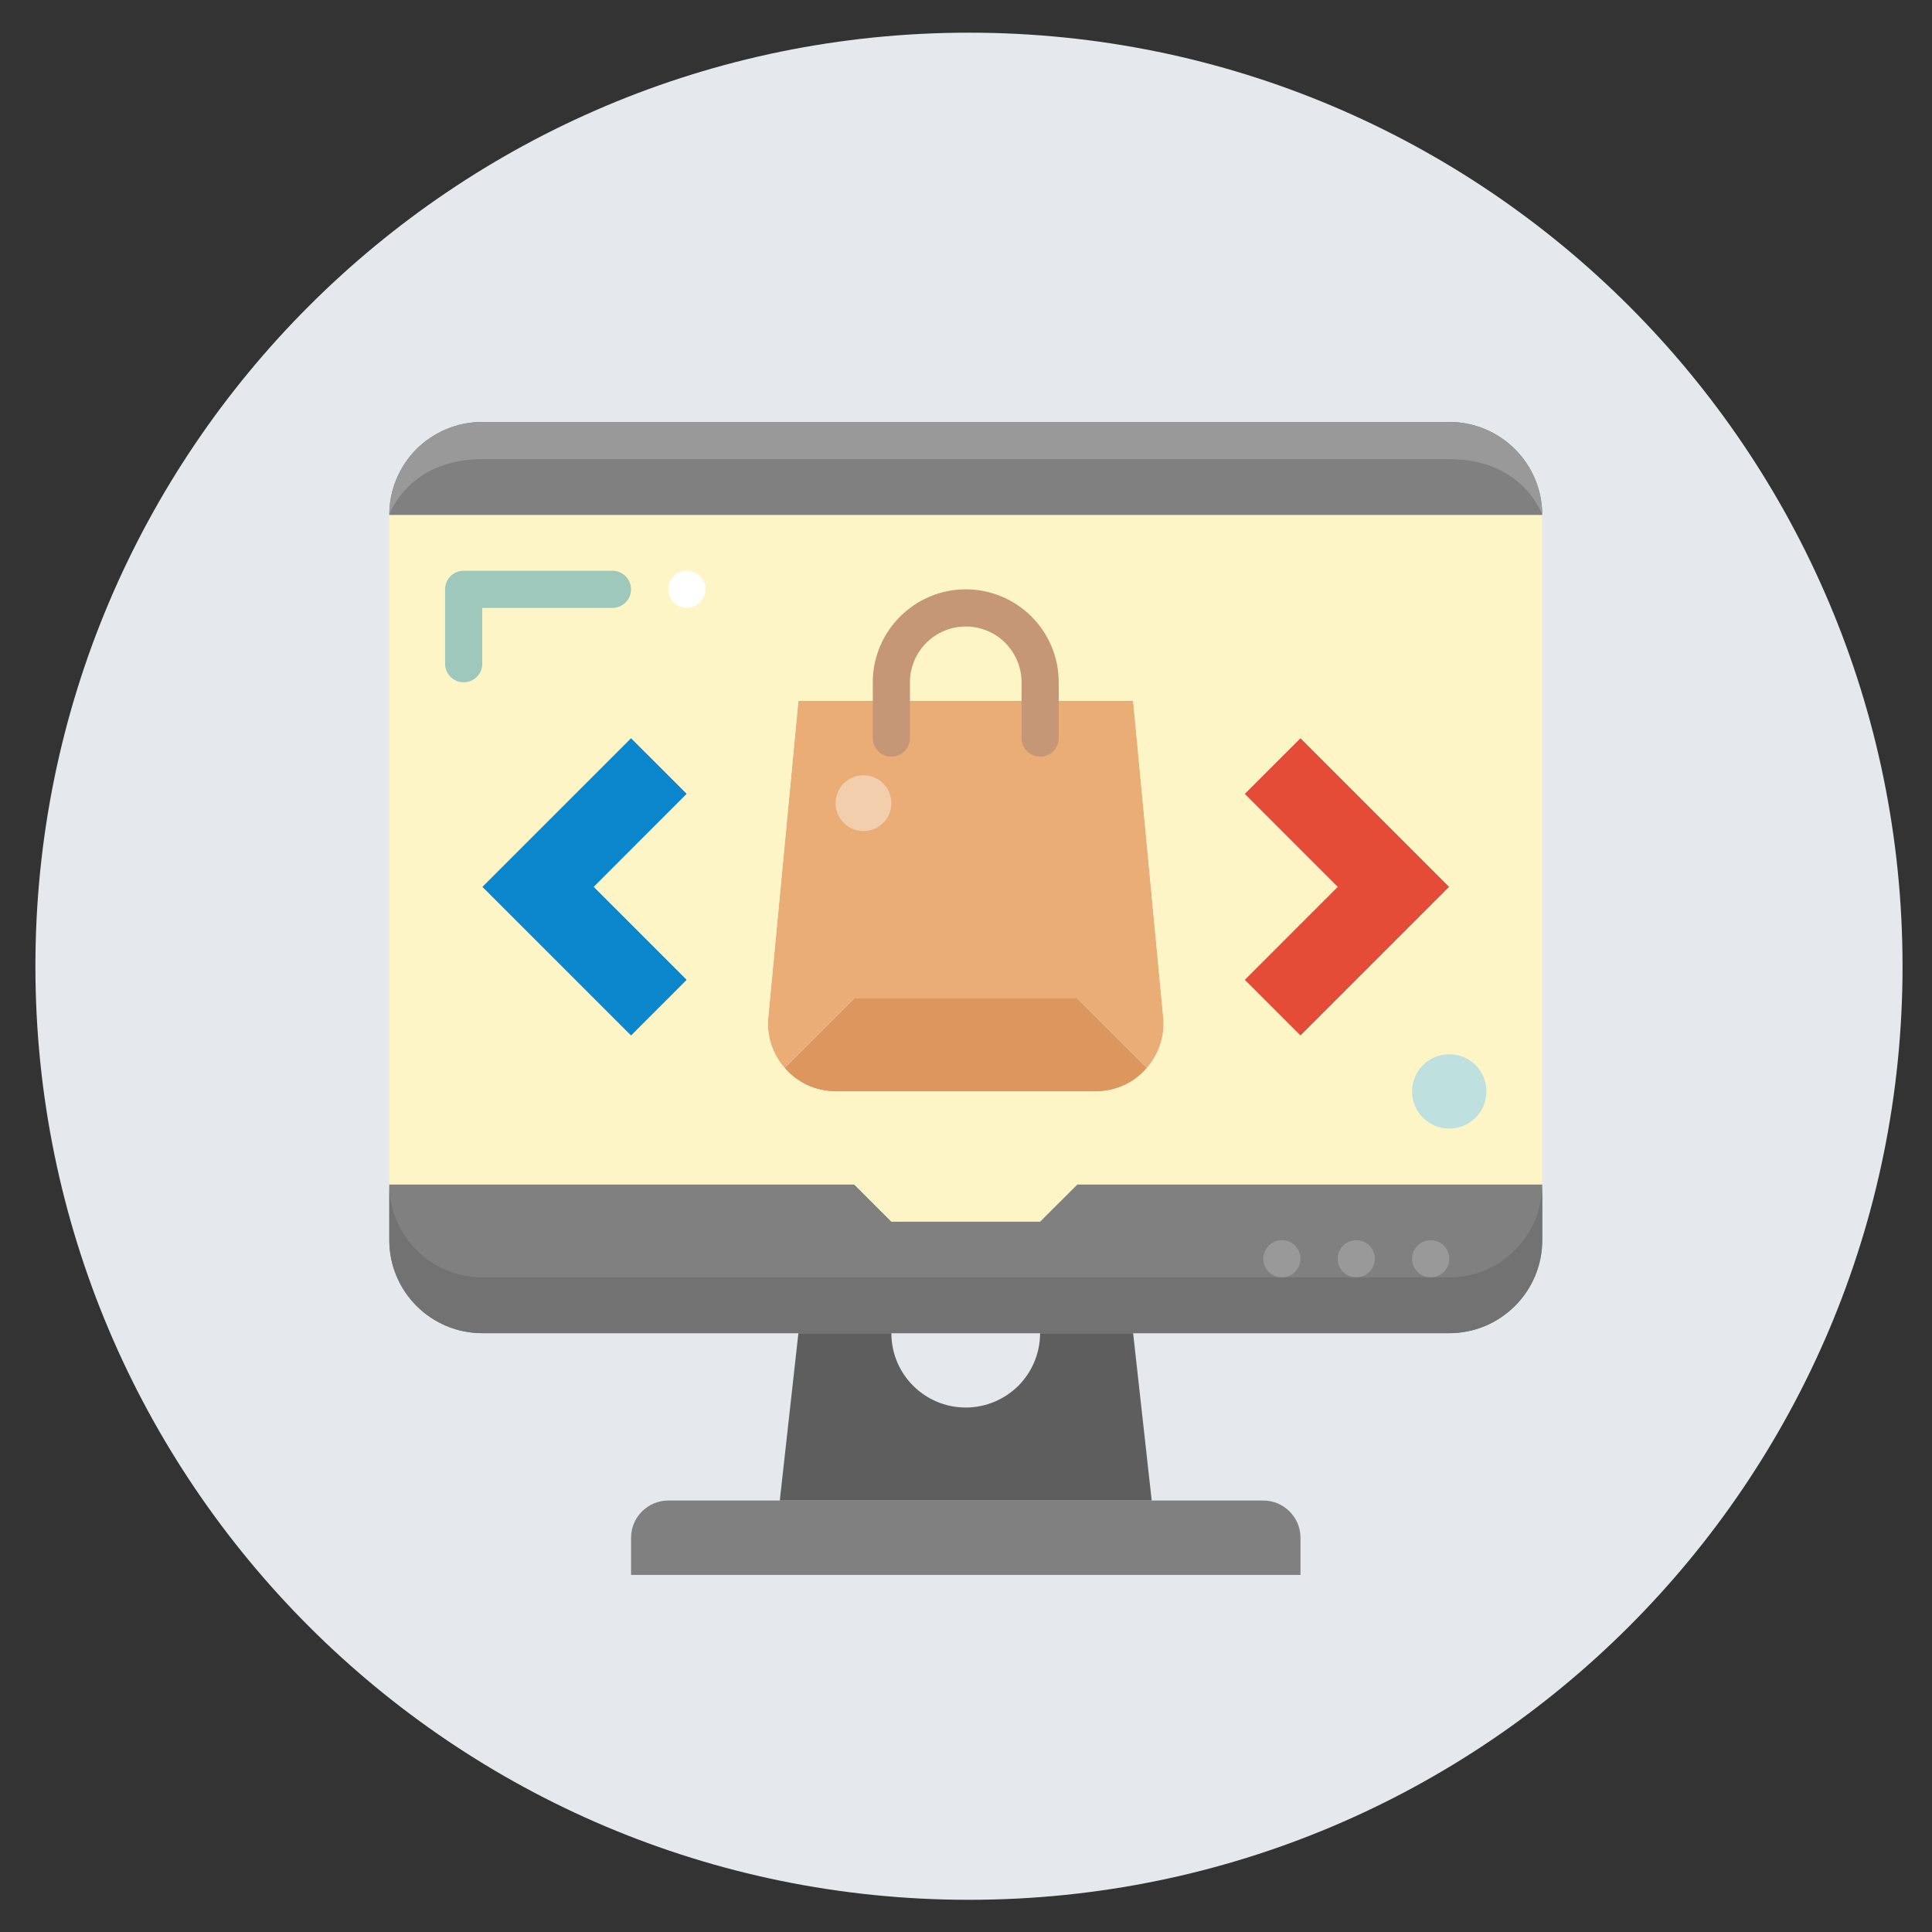 <?xml version="1.0" encoding="UTF-8" standalone="no"?>
<svg
   xmlns:dc="http://purl.org/dc/elements/1.1/"
   xmlns:cc="http://creativecommons.org/ns#"
   xmlns:rdf="http://www.w3.org/1999/02/22-rdf-syntax-ns#"
   xmlns:svg="http://www.w3.org/2000/svg"
   xmlns="http://www.w3.org/2000/svg"
   xmlns:sodipodi="http://sodipodi.sourceforge.net/DTD/sodipodi-0.dtd"
   xmlns:inkscape="http://www.inkscape.org/namespaces/inkscape"
   version="1.1"
   id="svg2"
   xml:space="preserve"
   width="80"
   height="80"
   viewBox="0 0 80 80"
   sodipodi:docname="icon_wifi_neg.ai"><rect x="0" y="0" width="80" height="80" fill="#333333" stroke="none"/><defs
     id="defs6"><clipPath
       clipPathUnits="userSpaceOnUse"
       id="clipPath18"><path
         d="M 0,60 H 60 V 0 H 0 Z"
         id="path16" /></clipPath><clipPath
       clipPathUnits="userSpaceOnUse"
       id="clipPath26"><path
         d="M 1.1,59 H 59.1 V 1 H 1.1 Z"
         id="path24" /></clipPath><clipPath
       clipPathUnits="userSpaceOnUse"
       id="clipPath70"><path
         d="M 12.093,44.019 H 47.907 V 22.068 H 12.093 Z"
         id="path68" /></clipPath><clipPath
       clipPathUnits="userSpaceOnUse"
       id="clipPath98"><path
         d="m 43.863,27.268 h 2.311 v -2.312 h -2.311 z"
         id="path96" /></clipPath></defs><sodipodi:namedview
     pagecolor="#ffffff"
     bordercolor="#666666"
     borderopacity="1"
     objecttolerance="10"
     gridtolerance="10"
     guidetolerance="10"
     inkscape:pageopacity="0"
     inkscape:pageshadow="2"
     inkscape:window-width="640"
     inkscape:window-height="480"
     id="namedview4" /><g
     id="g10"
     inkscape:groupmode="layer"
     inkscape:label="icon_wifi_neg"
     transform="matrix(1.333,0,0,-1.333,0,80)"><g
       id="g12"><g
         id="g14"
         clip-path="url(#clipPath18)"><g
           id="g20"><g
             id="g22" /><g
             id="g34"><g
               clip-path="url(#clipPath26)"
               opacity="0.93"
               id="g32"><g
                 transform="translate(30.1,59)"
                 id="g30"><path
                   d="m 0,0 c 16.016,0 29,-12.984 29,-29 0,-16.016 -12.984,-29 -29,-29 -16.016,0 -29,12.984 -29,29 0,16.016 12.984,29 29,29"
                   style="fill:#f2f5fa;fill-opacity:1;fill-rule:nonzero;stroke:none"
                   id="path28" /></g></g></g></g><g
           id="g36"
           transform="translate(40.398,12.248)"><path
             d="M 0,0 V -1.155 H -20.795 V 0 c 0,0.636 0.52,1.155 1.155,1.155 h 3.466 11.553 3.466 C -0.52,1.155 0,0.636 0,0"
             style="fill:#808080;fill-opacity:1;fill-rule:nonzero;stroke:none"
             id="path38" /></g><g
           id="g40"
           transform="translate(35.199,18.602)"><path
             d="M 0,0 0.577,-5.198 H -10.976 L -10.398,0 h 2.888 c 0,-1.275 1.034,-2.31 2.311,-2.31 0.635,0 1.213,0.26 1.635,0.676 0.416,0.422 0.674,1 0.674,1.634 z"
             style="fill:#5e5e5e;fill-opacity:1;fill-rule:nonzero;stroke:none"
             id="path42" /></g><g
           id="g44"
           transform="translate(47.907,21.491)"><path
             d="m 0,0 c 0,-1.595 -1.294,-2.89 -2.889,-2.89 h -9.819 -2.89 -4.62 -2.888 -9.82 c -1.595,0 -2.888,1.295 -2.888,2.89 v 1.732 h 14.441 l 1.155,-1.155 h 4.62 l 1.157,1.155 H 0 Z"
             style="fill:#808080;fill-opacity:1;fill-rule:nonzero;stroke:none"
             id="path46" /></g><g
           id="g48"
           transform="translate(45.019,32.466)"><path
             d="M 0,0 -4.621,-4.621 -6.354,-2.888 -3.466,0 -6.354,2.889 -4.621,4.621 Z"
             style="fill:#e54c38;fill-opacity:1;fill-rule:nonzero;stroke:none"
             id="path50" /></g><g
           id="g52"
           transform="translate(33.466,29)"><path
             d="M 0,0 2.16,-2.16 C 1.785,-2.605 1.213,-2.888 0.577,-2.888 H -7.51 c -0.635,0 -1.207,0.283 -1.582,0.728 L -6.932,0 Z"
             style="fill:#dd975e;fill-opacity:1;fill-rule:nonzero;stroke:none"
             id="path54" /></g><g
           id="g56"
           transform="translate(21.335,35.355)"><path
             d="M 0,0 -2.888,-2.889 0,-5.776 -1.732,-7.51 l -4.622,4.621 4.622,4.621 z"
             style="fill:#0986cc;fill-opacity:1;fill-rule:nonzero;stroke:none"
             id="path58" /></g><g
           id="g60"
           transform="translate(36.135,28.411)"><path
             d="m 0,0 c 0.058,-0.596 -0.146,-1.155 -0.509,-1.571 l -2.16,2.16 h -6.932 l -2.16,-2.16 c -0.364,0.416 -0.566,0.975 -0.509,1.571 l 0.936,9.831 h 10.398 z"
             style="fill:#eaad75;fill-opacity:1;fill-rule:nonzero;stroke:none"
             id="path62" /></g><g
           id="g64"><g
             id="g66" /><g
             id="g78"><g
               clip-path="url(#clipPath70)"
               opacity="0.98"
               id="g76"><g
                 transform="translate(18.447,32.466)"
                 id="g74"><path
                   d="M 0,0 2.888,2.889 1.155,4.621 -3.466,0 1.155,-4.621 2.888,-2.888 Z M 21.95,-4.621 26.571,0 21.95,4.621 20.217,2.889 23.105,0 20.217,-2.888 Z m 7.51,16.174 V -9.242 H 15.019 l -1.157,-1.155 H 9.242 L 8.087,-9.242 H -6.354 V 11.553 Z M 17.179,-5.626 c 0.363,0.416 0.566,0.976 0.508,1.571 L 16.752,5.776 H 6.354 L 5.418,-4.055 C 5.36,-4.65 5.562,-5.21 5.927,-5.626 6.302,-6.071 6.874,-6.354 7.509,-6.354 h 8.087 c 0.635,0 1.208,0.283 1.583,0.728"
                   style="fill:#fff5c6;fill-opacity:1;fill-rule:nonzero;stroke:none"
                   id="path72" /></g></g></g></g><g
           id="g80"
           transform="translate(47.907,44.019)"><path
             d="m 0,0 h -35.814 c 0,0.797 0.323,1.52 0.843,2.045 0.526,0.52 1.248,0.844 2.045,0.844 H -2.889 C -1.294,2.889 0,1.595 0,0"
             style="fill:#808080;fill-opacity:1;fill-rule:nonzero;stroke:none"
             id="path82" /></g><g
           id="g84"
           transform="translate(14.981,45.752)"><path
             d="m 0,0 h 30.037 c 2.312,0 2.889,-1.733 2.889,-1.733 0,1.594 -1.294,2.888 -2.889,2.888 L 0,1.155 c -0.797,0 -1.52,-0.323 -2.045,-0.843 -0.52,-0.526 -0.844,-1.249 -0.844,-2.045 0,0 0.578,1.733 2.889,1.733"
             style="fill:#999999;fill-opacity:1;fill-rule:nonzero;stroke:none"
             id="path86" /></g><g
           id="g88"
           transform="translate(45.019,20.336)"><path
             d="m 0,0 h -9.819 -2.89 -4.62 -2.889 -9.819 c -1.595,0 -2.889,1.293 -2.889,2.888 V 1.155 c 0,-1.594 1.294,-2.889 2.889,-2.889 h 9.819 2.889 4.62 2.89 H 0 c 1.595,0 2.889,1.295 2.889,2.889 V 2.888 C 2.889,1.293 1.595,0 0,0"
             style="fill:#727272;fill-opacity:1;fill-rule:nonzero;stroke:none"
             id="path90" /></g><g
           id="g92"><g
             id="g94" /><g
             id="g106"><g
               clip-path="url(#clipPath98)"
               opacity="0.98"
               id="g104"><g
                 transform="translate(46.174,26.112)"
                 id="g102"><path
                   d="m 0,0 c 0,-0.639 -0.518,-1.156 -1.155,-1.156 -0.638,0 -1.156,0.517 -1.156,1.156 0,0.638 0.518,1.155 1.156,1.155 C -0.518,1.155 0,0.638 0,0"
                   style="fill:#bde0df;fill-opacity:1;fill-rule:nonzero;stroke:none"
                   id="path100" /></g></g></g></g><g
           id="g108"
           transform="translate(27.689,35.065)"><path
             d="m 0,0 c 0,-0.479 -0.388,-0.866 -0.866,-0.866 -0.48,0 -0.867,0.387 -0.867,0.866 0,0.479 0.387,0.866 0.867,0.866 C -0.388,0.866 0,0.479 0,0"
             style="fill:#f2ceac;fill-opacity:1;fill-rule:nonzero;stroke:none"
             id="path110" /></g><g
           id="g112"
           transform="translate(14.403,38.82)"><path
             d="m 0,0 c -0.319,0 -0.577,0.258 -0.577,0.577 v 2.311 c 0,0.319 0.258,0.578 0.577,0.578 H 4.621 C 4.94,3.466 5.199,3.207 5.199,2.888 5.199,2.568 4.94,2.311 4.621,2.311 H 0.578 V 0.577 C 0.578,0.258 0.319,0 0,0"
             style="fill:#9ec8bc;fill-opacity:1;fill-rule:nonzero;stroke:none"
             id="path114" /></g><g
           id="g116"
           transform="translate(32.31,36.51)"><path
             d="m 0,0 c -0.318,0 -0.577,0.258 -0.577,0.577 v 1.734 c 0,0.459 -0.181,0.895 -0.51,1.229 -0.326,0.322 -0.764,0.503 -1.223,0.503 -0.956,0 -1.733,-0.777 -1.733,-1.732 V 0.577 C -4.043,0.258 -4.301,0 -4.62,0 -4.939,0 -5.198,0.258 -5.198,0.577 v 1.734 c 0,1.591 1.296,2.887 2.888,2.887 0.765,0 1.49,-0.299 2.04,-0.842 C 0.28,3.8 0.578,3.074 0.578,2.311 V 0.577 C 0.578,0.258 0.32,0 0,0"
             style="fill:#c69777;fill-opacity:1;fill-rule:nonzero;stroke:none"
             id="path118" /></g><g
           id="g120"
           transform="translate(45.019,20.913)"><path
             d="m 0,0 c 0,-0.318 -0.259,-0.577 -0.578,-0.577 -0.318,0 -0.577,0.259 -0.577,0.577 0,0.319 0.259,0.578 0.577,0.578 C -0.259,0.578 0,0.319 0,0"
             style="fill:#999999;fill-opacity:1;fill-rule:nonzero;stroke:none"
             id="path122" /></g><g
           id="g124"
           transform="translate(42.708,20.913)"><path
             d="m 0,0 c 0,-0.318 -0.259,-0.577 -0.577,-0.577 -0.319,0 -0.578,0.259 -0.578,0.577 0,0.319 0.259,0.578 0.578,0.578 C -0.259,0.578 0,0.319 0,0"
             style="fill:#999999;fill-opacity:1;fill-rule:nonzero;stroke:none"
             id="path126" /></g><g
           id="g128"
           transform="translate(40.398,20.913)"><path
             d="m 0,0 c 0,-0.318 -0.258,-0.577 -0.577,-0.577 -0.319,0 -0.578,0.259 -0.578,0.577 0,0.319 0.259,0.578 0.578,0.578 C -0.258,0.578 0,0.319 0,0"
             style="fill:#999999;fill-opacity:1;fill-rule:nonzero;stroke:none"
             id="path130" /></g><g
           id="g132"
           transform="translate(21.913,41.708)"><path
             d="m 0,0 c 0,-0.319 -0.259,-0.577 -0.578,-0.577 -0.318,0 -0.577,0.258 -0.577,0.577 0,0.319 0.259,0.578 0.577,0.578 C -0.259,0.578 0,0.319 0,0"
             style="fill:#ffffff;fill-opacity:1;fill-rule:nonzero;stroke:none"
             id="path134" /></g></g></g></g></svg>

